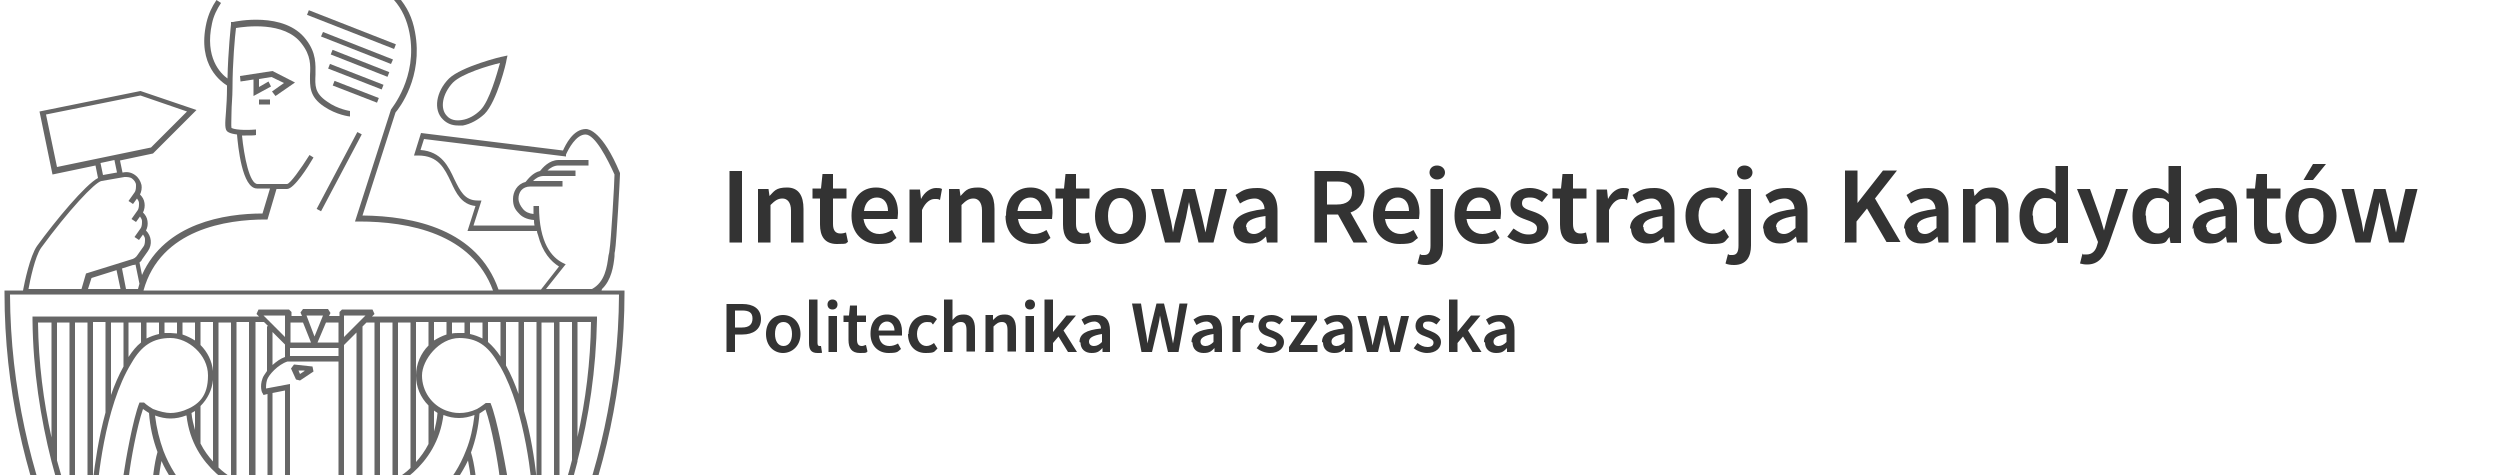 <?xml version="1.0" encoding="UTF-8"?>
<svg id="Warstwa_1" xmlns="http://www.w3.org/2000/svg" xmlns:xlink="http://www.w3.org/1999/xlink" version="1.1" viewBox="0 0 500 95">
  <!-- Generator: Adobe Illustrator 29.4.0, SVG Export Plug-In . SVG Version: 2.1.0 Build 152)  -->
  <defs>
    <style>
      .st0 {
        fill: none;
      }

      .st1 {
        clip-path: url(#clippath-1);
      }

      .st2 {
        clip-path: url(#clippath-3);
      }

      .st3 {
        clip-path: url(#clippath-4);
      }

      .st4 {
        clip-path: url(#clippath-2);
      }

      .st5 {
        clip-path: url(#clippath-6);
      }

      .st6 {
        clip-path: url(#clippath-5);
      }

      .st7 {
        opacity: .8;
      }

      .st8 {
        opacity: .6;
      }

      .st9 {
        clip-path: url(#clippath);
      }
    </style>
    <clipPath id="clippath">
      <rect class="st0" width="500" height="95"/>
    </clipPath>
    <clipPath id="clippath-1">
      <rect class="st0" width="500" height="95"/>
    </clipPath>
    <clipPath id="clippath-2">
      <rect class="st0" x="-8.7" y="-1.2" width="142.8" height="97.2"/>
    </clipPath>
    <clipPath id="clippath-3">
      <rect class="st0" x="-7.7" y="-.2" width="140.8" height="95.2"/>
    </clipPath>
    <clipPath id="clippath-4">
      <rect class="st0" x="-7.7" y="-.2" width="140.8" height="95.2"/>
    </clipPath>
    <clipPath id="clippath-5">
      <rect class="st0" x="144.3" y="59" width="159.7" height="12.6"/>
    </clipPath>
    <clipPath id="clippath-6">
      <rect class="st0" x="144.9" y="31.8" width="339.7" height="22.2"/>
    </clipPath>
  </defs>
  <g class="st9">
    <g class="st1">
      <g class="st8">
        <g class="st4">
          <polygon points="50.7 15.9 48.1 16.3 48 15.2 54.5 14.2 59 16.5 55.1 19.2 54.4 18.3 56.8 16.6 54.3 15.4 51.8 15.8 51.8 17.4 53.7 16.3 54.2 17.3 50.7 19.2 50.7 15.9"/>
          <rect x="51.8" y="19.9" width="2.2" height="1"/>
          <rect x="59.1" y="33.8" width="17.4" height="1" transform="translate(5.8 78.2) rotate(-62.1)"/>
          <rect x="70.7" y="13.6" width="1" height="9.5" transform="translate(28.3 78.1) rotate(-68.8)"/>
          <rect x="70.7" y="9.6" width="1" height="11.5" transform="translate(31 76.1) rotate(-68.7)"/>
          <rect x="71.5" y="6.6" width="1" height="12.2" transform="translate(33.8 75) rotate(-68.5)"/>
          <polygon points="64.2 7.3 64.6 6.4 78.6 11.9 78.2 12.8 64.2 7.3"/>
          <rect x="69.8" y="-3.4" width="1" height="18.7" transform="translate(39.1 69.2) rotate(-68.6)"/>
          <g class="st2">
            <path d="M8.2,49.6c5.4-7.4,10.8-13.2,12.1-13.4l4.6-.8c.5,0,1.1,0,1.5.3.4.3.8.8.8,1.3,0,.5,0,1.1-.3,1.5l-1.2,1.7.9.6.8-1.1c.2.3.4.6.4.9,0,.5,0,1.1-.3,1.5l-1.2,1.7.9.6.8-1.1c.2.3.4.6.4.9,0,.5,0,1.1-.3,1.5l-1.2,1.7.9.6.8-1.1c.2.3.4.6.4.9,0,.5,0,1.1-.3,1.5l-1.2,1.7c-.3.5-.8.8-1.3.9l-9,2.8-.9,3.1H5.7c.3-1.7,1.3-6.5,2.5-8.2M22.9,32.1l.5,2.4-2.8.5-.5-2.4,2.8-.6ZM9.2,22.9l18.9-3.8,9.3,3.2-7.2,7.2-18.8,3.9-2.2-10.5ZM27.9,56.7c-.1.4-.2.7-.3,1.1h-2.4l-.8-4.1,2.2-.7c.2,0,.3,0,.5-.1l.8,3.9ZM113.2,52.9l-.6-.3c-2.2-1.1-4.8-3.9-4.8-11.4h-1.1c0,.6,0,1.1,0,1.6-.9-.1-1.6-.4-2.1-1-.5-.6-.9-1.3-.9-2.1,0-1.2.7-2.4,2.4-2.4h6.4v-1.1h-5.9c.5-.5,1.2-1,2.1-1h6.4v-1.1h-5.6c.5-.5,1.3-1,2.2-1h6v-1.1h-6c-1.9,0-3.2,1.6-3.7,2.2-1.4.3-2.4,1.6-2.9,2.2-1.7.4-2.5,2-2.5,3.4s.4,2.1,1.2,2.9c.5.6,1.5,1.2,3,1.3,0,.4,0,.7.1,1.1h-12.2l1.6-5h-.8c-2.6,0-3.5-2-4.6-4.2-1.2-2.6-2.6-5.6-6.8-5.9l.7-2.2,28.4,3.5v-.4c.5-1.1,2-4,3.9-4s4.4,4.9,5.8,8c0,1.4-.7,13.5-1,15.1,0,.3-.1.7-.2,1.1-.3,2.3-.7,5.3-3.3,6.7h-9.2l3.9-4.9ZM23.3,54l.8,3.8h-6.5l.7-2.2,5.1-1.6ZM93.2,144.1c-14,18.1-28.1,28.8-30.4,30.5-2.3-1.7-16.3-12.3-30.2-30.4C18.7,126,2.2,96.6,2,58.9h121.8c-.2,37.7-16.7,67.1-30.7,85.2M120.4,57.8c1.9-1.8,2.3-4.6,2.5-6.5,0-.4,0-.8.1-1.1.3-1.7,1-14.8,1-15.4h0c0-.1,0-.2,0-.2-3.5-8.4-6.3-8.8-6.8-8.8-2.6,0-4.1,3.2-4.6,4.3l-28.4-3.5-1.4,4.5h.8c4.1,0,5.3,2.6,6.6,5.3,1,2.2,2.1,4.5,4.9,4.8l-1.6,5h13.9c0,.3.1.5.2.8.9,3.5,2.6,5.3,4.2,6.3l-3.6,4.6h-8.5c-4.2-12-16.9-14.7-27.2-14.8l6.6-20.6c.7-.8,5.6-7.1,3.9-16.1-.5-2.8-1.6-5.1-3.4-7.1l-.8.7c1.6,1.8,2.6,4,3.1,6.6,1.7,8.9-3.7,15.2-3.7,15.3h0c0,0-7.2,22.4-7.2,22.4h.8c10,0,22.6,2.4,26.8,13.8H28.7c3.4-12.3,16.7-14.2,24.4-14.2h.4l1.8-6.1h2.1c1.4,0,4.2-4.4,5.3-6.3l-.8-.5c-1.7,2.7-3.9,5.8-4.5,5.8h-5.9c-1.6,0-2.7-5.6-3.1-9.7.2,0,.4,0,.7,0,1,0,1.9,0,2.1-.1v-1.1c-1.1.1-3.8.2-4.9-.3-.1-.4,0-1.8,0-3.1,0-1.4.2-3.1.2-4.9,0-5,.5-10.5.7-12,1.8-.3,9.7-1.4,13.1,3.1,1.9,2.4,1.8,4.4,1.7,6.3,0,2.2-.2,4.3,2.8,6.3,2.5,1.7,5.1,2,5.2,2v-1.1c.1,0-2.4-.3-4.6-1.9-2.5-1.7-2.4-3.2-2.3-5.4,0-2,.2-4.3-1.9-7-4.3-5.7-14.2-3.6-14.6-3.5h-.4c0,0,0,.5,0,.5,0,0-.6,5.4-.7,10.8-1.4-1-4.6-4.2-3.1-11,.3-1.5,1-2.9,1.8-4.1l-.9-.6c-.9,1.3-1.6,2.8-2,4.5-2,8.7,3.2,12,4.1,12.6v.4c0,1.8-.1,3.5-.2,4.8-.2,2.5-.3,3.7.4,4.1.5.3,1.1.4,1.8.5.2,2.3,1,10.8,4,10.8h2.6l-1.5,5c-7.5,0-19.5,1.9-24.1,12.3l-.5-2.5c.2-.2.4-.3.5-.6l1.2-1.7c.9-1.3.7-3-.4-4.1.3-.6.4-1.2.3-1.9-.1-.7-.4-1.2-.9-1.7.3-.6.4-1.3.3-1.9-.1-.7-.4-1.2-.9-1.7.3-.6.4-1.3.3-1.9-.2-.8-.6-1.5-1.3-2-.7-.5-1.5-.7-2.4-.5v.5c0,0,0-.5,0-.5h-.1s-.5-2.4-.5-2.4l6.6-1.4,8.7-8.7-11.2-3.8-20.2,4.1,2.6,12.6,8.6-1.8.5,2.5c-2.5,1.3-8.5,8.5-12.2,13.6-1.4,2-2.5,7.3-2.8,8.9H.9v.5c0,38.2,16.7,68.1,30.8,86.4,15.2,19.8,30.6,30.8,30.8,30.9l.3.2.3-.2c.2-.1,15.6-11.1,30.9-30.9,14.1-18.3,30.9-48.2,30.9-86.4v-.5h-4.6Z"/>
            <path d="M53.4,65.3v8.9c-.4.6-.8,1.1-.9,1.5-.6,1.6-.1,2.9,0,2.9l.2.4.8-.2v17.2c-.9.4-1.7,1.1-2.4,1.9,0,0,0,0,0,0v-33.5h1.7l.8.8ZM57,63.1v4.3l-4.3-4.3h4.3ZM60.6,64.5l1.6,4h-4.1v-4h2.5ZM64.6,63.1l-1.7,4.2-1.6-4.2h3.4ZM67.7,64.5v4h-4.2l1.7-4h2.6ZM68.8,63.1h4.3l-4.3,4.3v-4.3ZM74.9,64.5v33.6s0,0,0,0c-.7-.8-1.6-1.4-2.4-1.9v-30.9l.8-.8h1.7ZM78.5,96.3c-1,.6-1.8,1-2.5,1.3v-33.1h2.5v31.8ZM82.1,93.6c-.8.8-1.7,1.4-2.5,2v-31.1h2.5v29.1ZM85.7,69.1c-1.5,1.5-2.5,3.7-2.5,6s.9,4.4,2.5,6v7.7c-.7,1.4-1.6,2.6-2.5,3.6v-28h2.5v4.6ZM89.3,66.9c-.9.3-1.7.7-2.5,1.2v-3.7h2.5v2.5ZM92.9,66.6c-.4,0-.7,0-1.1,0s-1,0-1.4.1v-2.2h2.5v2.1ZM96.5,67.7c-.8-.4-1.6-.7-2.5-.9v-2.3h2.5v3.2ZM100.1,71.3c-.8-1.2-1.6-2.1-2.5-2.9v-4h2.5v6.8ZM103.7,78.8c-.7-2-1.5-3.9-2.5-5.7v-8.7h2.5v14.3ZM107.3,95.4c-.4-3.5-1.1-8.3-2.5-13.2v-17.8h2.5v31ZM110.8,103.5c-.8,2.1-1.6,4.2-2.5,6.3v-45.3h2.5v39ZM114.4,92c-.7,2.9-1.6,5.6-2.5,8.3v-35.9h2.5v27.5ZM115.5,87.4v-23h2.7c-.1,8.1-1.1,15.8-2.7,23M104.8,100.9c.3,0,.6,0,.9,0,.5,0,1,0,1.5-.1h0s0,11.4,0,11.4c-.8,1.8-1.6,3.5-2.5,5.2v-16.5ZM101.2,112.6c.1,0,.2,0,.3,0l.5-.5c0,0,0-6.1-.5-12.8.2.2.4.5.7.6.4.3.9.6,1.4.8v18.9c-.8,1.5-1.6,3.1-2.5,4.5v-11.5ZM97.6,111.8c.7.4,1.5.6,2.5.7v13.4c-.8,1.4-1.7,2.7-2.5,4v-18.2ZM94,122.7c.2,0,.3,0,.5,0l.6-.5c0,0,.6-5.7.8-12,.2.2.4.5.6.7v20.7c-.8,1.3-1.7,2.5-2.5,3.6v-12.6ZM90.4,140.2v-18.7c.6.5,1.4.9,2.5,1.1v14.3c-.8,1.2-1.7,2.3-2.5,3.3M86.8,142.1c.8-.5,1.6-1.2,2.5-2v1.5c-.8,1.1-1.7,2.1-2.5,3.1v-2.6ZM83.2,144.1c.8-.4,1.6-.8,2.5-1.3v3.2c-.8,1-1.7,1.9-2.5,2.9v-4.7ZM79.6,145.8c.7-.4,1.5-.7,2.2-1,0,0,.2,0,.3-.1v5.5c-.8.9-1.7,1.8-2.5,2.7v-7ZM76,156.4v-8.3c.8-.7,1.7-1.3,2.5-1.7v7.5c-.8.9-1.7,1.7-2.5,2.5M72.4,156.7c.8-.9,1.4-2.3,1.4-4.5l-.9-.4c-.1.1-.3.2-.5.4v-2.6c.1.5.3.8.3.8h.9c.4-.4.9-.8,1.3-1.2v8.4c-.9.8-1.7,1.6-2.5,2.3v-3.2ZM68.8,158.3c.8,0,1.7-.3,2.4-.7,0,0,0,0,0,0v3.3c-.9.8-1.7,1.5-2.5,2.2v-4.7ZM62.8,167.9c-.2-.2-.6-.5-1.1-.8v-3.6c.5.7.8,1,.9,1.1h.8s.4-.4.9-1.1v3.4c-.6.5-1.1.8-1.4,1M58.1,164.1v-5.9c.6,0,1.2-.2,1.7-.4.1,1.4.4,2.6.9,3.6h0v4.7c-.7-.6-1.5-1.2-2.5-2M54.5,157.6s0,0,0,0c.8.4,1.6.6,2.4.7v4.9c-.8-.7-1.6-1.4-2.5-2.2v-3.4ZM50.9,149.1c.4.4.8.9,1.3,1.4h.9c0-.2.2-.5.3-.9v2.6c-.2-.1-.3-.2-.5-.4l-.9.4c0,2.2.6,3.6,1.4,4.5v3.3c-.8-.7-1.6-1.5-2.5-2.4v-8.5ZM47.3,154.1v-7.7c.8.5,1.6,1,2.5,1.7v8.5c-.8-.8-1.6-1.6-2.5-2.5M43.7,144.6c0,0,.2,0,.3.1.7.3,1.5.7,2.2,1v7.2c-.8-.9-1.6-1.7-2.5-2.7v-5.6ZM40.1,142.8c.9.5,1.7.9,2.5,1.3v4.9c-.8-.9-1.7-1.9-2.5-2.9v-3.3ZM36.5,141.7v-1.6c.9.8,1.7,1.4,2.5,2v2.7c-.8-1-1.7-2.1-2.5-3.1h0ZM32.9,137v-14.4c1.1-.2,1.9-.6,2.5-1.1v18.9c-.8-1.1-1.7-2.2-2.5-3.3M29.3,111.1c.3-.2.5-.5.7-.8.2,6.3.8,11.9.8,12l.6.5c.2,0,.3,0,.5,0v12.7c-.8-1.2-1.7-2.4-2.5-3.7v-20.8ZM25.7,126.1v-13.5c1,0,1.8-.4,2.5-.7v18.3c-.8-1.3-1.7-2.7-2.5-4.1h0ZM22.2,100.7c.6-.2,1.1-.4,1.5-.8.3-.2.5-.4.7-.6-.5,6.7-.5,12.7-.5,12.8l.5.5c0,0,.2,0,.3,0v11.7c-.8-1.5-1.7-3-2.5-4.5v-19ZM18.6,100.7h.1c.5.2,1,.3,1.5.3s.6,0,.9,0v16.6c-.9-1.7-1.7-3.4-2.5-5.2v-11.6ZM15,103.6v-39.1h2.5v45.4c-.9-2-1.7-4.1-2.5-6.3M11.4,64.5h2.5v36c-.9-2.7-1.7-5.5-2.5-8.4v-27.6ZM7.6,64.5h2.7v23c-1.6-7.2-2.6-14.9-2.7-23M21.1,82.5c-1.4,5.1-2.1,10.1-2.5,13.5v-31.6h2.5v18.1ZM24.7,73.3c-1,1.8-1.8,3.7-2.5,5.7v-14.5h2.5v8.8ZM28.2,68.5c-.9.7-1.7,1.7-2.5,2.9v-6.9h2.5v4ZM31.8,66.8c-.9.2-1.7.5-2.5.9v-3.2h2.5v2.3ZM35.4,66.7c-.4,0-.9-.1-1.3-.1s-.8,0-1.2,0v-2.1h2.5v2.2ZM39,68.1c-.8-.5-1.6-.9-2.5-1.2v-2.4h2.5v3.7ZM42.6,74.2c-.2-2-1.1-3.8-2.5-5.2v-4.6h2.5v9.8ZM46.2,95.5c-.8-.6-1.7-1.2-2.5-2v-29h2.5v31.1ZM49.8,97.5c-.7-.3-1.5-.7-2.5-1.3v-31.8h2.5v33.1ZM49.3,105.4c-1-.3-3.2-1-5.7-2.5-2.2-1.3-4.2-2.8-5.8-4.6-2.2-2.3-3.9-5-5.1-8.1-.8-2.2-1.4-4.6-1.7-7.1,1.1.4,2.1.6,3.1.6s2.1-.2,3.1-.6c0,0,0,0,.1,0,1.2,10.7,10.4,14.9,13,15.9-1,1.7-1.3,3.9-1,6.5M54.5,143l2.5.9v8.8c-.4,0-.7.1-1.1.1s-.9,0-1.4-.2v-9.6ZM52.4,145.1c0-.5.3-1.4,1-2.4v3.6c-.2-.3-.4-.6-.8-.8-.2-.1-.2-.2-.3-.4M36.5,120.4c0,0,.1-.1.1-.2.5,5.3,1.3,9.5,1.3,9.6l.6.5c.2,0,.3,0,.5,0v6.7c-.3.1-.6.3-1,.5-.4,0-.9,0-1.5.2v-17.2h0ZM42.7,118.7h0c0,.6.1,1.1.2,1.6,0,0,0,0,0,0,.2,2,.4,3.3.4,3.3,0,0,.3,2-.9,3.5-.8,1-1.9,1.6-3.5,1.8-.2-1.5-1-6.3-1.4-11.6-.1-1.5-.2-2.8-.2-4h0c-.2-3.7-.5-10,.4-13.7,1.5,1.5,3.2,2.8,5,3.9-.9,3.9-.3,11.8,0,15.1M50.7,128.4s.3,1.2,0,2.5c-.5,1.6-1.8,2.7-3.9,3.1-.4-1.7-1.8-7.6-2.7-13.7h0c0-.6-.1-1.1-.2-1.7-.3-3.2-.9-10.6-.1-14.4,2.4,1.3,4.5,2,5.4,2.3-1.9,7,1.4,21.3,1.6,21.9M47.3,135c1.1-.3,1.9-.7,2.6-1.2l-1.9,6.9,1.2.4s0,0,0,0c-.9.6-1.5.3-1.8,0v-6.1ZM43.7,127.4c.1-.2.2-.4.3-.6.9,4.5,1.8,8,1.8,8l.4.3v4.8c-.4-.4-.7-.8-1-1.2-.8-1-1.4-1.7-1.4-1.7,0,0,0,0,0,0v-9.5ZM40.1,136.6v-6.6c1-.3,1.8-.7,2.5-1.2v7.5c-.2,0-.5-.1-.7-.2-.6,0-1.2.1-1.8.5M56.9,142.7l-7.6-2.7,2.4-8.8h0s0,0,0,0c.4-1.5.1-2.9.1-3,0-.1-3.1-13.1-1.9-20.2,3.1,10.8,8.9,21.5,9.8,23.1l-2.8,11.7ZM59.8,135.1c.1,3.6.3,9.1.3,13.8s-.8,2.7-2.1,3.4v-9.7l1.8-7.5ZM39,86c-.3-1.1-.6-2.2-.7-3.4.2-.1.5-.3.7-.4v3.9ZM42.6,92.3c-.9-1-1.8-2.2-2.5-3.6v-7.5c1.4-1.4,2.3-3.2,2.5-5.2v16.4ZM24.6,96s-.2,1.9-1.6,3c-.9.7-2.1,1-3.7.8.2-3,1.5-18.3,7-27.2,2-3.5,4.3-5,7.8-5s7.5,3.3,7.5,7.5-1.9,5.9-4.8,7c-.9.3-1.8.5-2.7.5s-2.2-.3-3.5-.8c-1.2-.7-1.8-1.3-1.8-1.3h-.9c-1.3,3.2-2.8,11.7-3.2,14.5v1.1c-.1,0-.1,0-.1,0M24.9,111.5c0-1.9.1-8.7.8-15.3h0s.1-1.1.1-1.1c.3-2.7,1.6-9.9,2.8-13.3.3.2.7.5,1.2.8.2,2.8.8,5.4,1.7,7.8-1.3,4.3-1.6,14.8-1.7,15.3,0,.6,0,1.2,0,1.8-.2,1.5-1.2,3.9-5,4M31.8,121.7c-.2-1.8-.7-8-.8-14.1,0-.6,0-1.2,0-1.8,0,0,.3-8.9,1.3-13.6,1.1,2.5,2.6,4.7,4.5,6.7-1,3.7-.8,10.7-.6,14.7h0c0,1.2.1,2.6.2,4-.2,1.7-1.1,3.8-4.6,4.1M44.4,143.8c-2.4-1.1-4.9-2.2-7.8-5,.4-.3.9-.4,1.3-.3.4.1.8.4.9.5l2.3,2.5.8-.7-2.2-2.4h0c0,0-.1,0-.1,0h0s.1-.1.1-.1c0,0-.2-.2-.4-.3.3-.1.5-.2.8-.1.5,0,.9.4,1,.5l1.8,2.3.9-.7-1.8-2.2h-.1c0-.2-.3-.3-.5-.5.8-.2,1.4.4,1.6.5,0,0,.6.8,1.4,1.7.5.6,1.3,1.5,2,2.3,0,0,.1.1.2.2.5.5,1.1.7,1.7.7s1-.2,1.5-.5c.3-.2.5-.3.6-.5l2,.7c-.6.8-1.2,2-1.1,3,0,.5.3.9.8,1.2.8.5.6,1.8.3,2.7-2.9-3.1-5.4-4.2-7.9-5.3M65.2,161.4c.4-1,.7-2.2.8-3.5.5.2,1.1.3,1.7.4v5.7c-.9.8-1.8,1.5-2.5,2v-4.6ZM74.7,98.7h0,0ZM86.8,82.1c.2.2.5.3.7.5-.1,1.3-.4,2.6-.7,3.7v-4.2ZM72.4,142.7c.7,1,1.1,1.9,1,2.4,0,.2-.1.3-.3.4-.3.2-.6.5-.8.8v-3.6ZM76,107.8c1.3,7-1.8,20.2-1.8,20.3,0,0-.3,1.4,0,3,0,0,0,0,0,0h0s0,0,0,0l2.3,8.8-7.6,2.7-2.8-11.7c.9-1.6,6.8-12.4,9.8-23.2M82.2,104.2c.7,3.8.2,11.2-.1,14.4,0,.5-.1,1.1-.2,1.6h0s0,0,0,0c-.8,6.1-2.2,12-2.7,13.7-2.1-.5-3.4-1.5-3.9-3.1-.4-1.3,0-2.5,0-2.5.1-.6,3.5-14.9,1.6-21.9.9-.3,3-.9,5.4-2.3M79.6,135.1l.5-.3s.9-3.5,1.8-8c0,.2.2.4.3.5h0v9.6s0,0,0,0c0,0-.6.8-1.4,1.7-.3.3-.6.7-1,1.2v-4.8ZM74.2,131.2h0s0,0,0,0h0ZM75.2,130.9h0s0,0,0,0h0ZM76,133.8c.6.5,1.4.9,2.5,1.2v6.1c-.3.3-.9.7-1.8,0,0,0,0,0,0,0l1.2-.4-1.8-6.9ZM85.7,136.6c-.6-.4-1.2-.6-1.8-.5-.3,0-.5,0-.7.2v-7.6c.7.6,1.5,1,2.5,1.3v6.7ZM88.2,99.7c.8,3.7.6,10.1.4,13.7,0,0-.1,2.6-.2,4.1-.4,5.3-1.1,10-1.4,11.6-1.6-.2-2.8-.8-3.5-1.8-1.2-1.5-.9-3.5-.9-3.5,0,0,.2-1.3.4-3.3h0,0c0-.6.1-1.1.2-1.7h0c.3-3.3.9-11.2,0-15.1,1.9-1.1,3.5-2.4,5.1-3.9M66,135l1.8,7.6v9.7c-1.2-.7-2.1-1.9-2.1-3.4,0-4.8.2-10.2.3-13.9M70,152.8c-.4,0-.8,0-1.1-.1v-8.8l2.5-.9v9.6c-.4.1-.9.2-1.4.2M81.4,143.8c-2.5,1.1-5.1,2.2-7.9,5.3-.3-.9-.4-2.2.3-2.7.4-.3.7-.7.8-1.2.2-1-.5-2.1-1.1-3l2-.7c.2.1.4.3.6.5.5.3,1,.5,1.5.5s1.2-.2,1.7-.7c0,0,.1,0,.1-.1.8-.8,1.5-1.7,2-2.3.8-1,1.4-1.7,1.4-1.7.1-.2.7-.7,1.6-.5-.2.2-.4.3-.5.4l-1.9,2.4.9.7,1.8-2.2h0c.1-.2.5-.5,1-.6.3,0,.5,0,.8.1-.2.1-.3.2-.4.3h.1c0,.1,0,.1,0,.1h-.1c0-.1-2.3,2.4-2.3,2.4l.8.7,2.2-2.4h0c0,0,0,0,0,0,0,0,.4-.4.9-.5.4-.1.9,0,1.3.3-2.9,2.8-5.4,3.9-7.8,5M89.3,120.4v17.2c-.6-.3-1.1-.3-1.5-.2-.3-.3-.7-.4-1-.5v-6.7c.2,0,.4,0,.6,0l.6-.5s.7-4.3,1.3-9.6c0,0,0,.2,0,.2M89.5,117.5c.1-1.5.2-2.8.2-4h0c.2-3.9.5-10.9-.6-14.7,1.8-2,3.3-4.2,4.5-6.7,1,4.8,1.3,13.5,1.3,13.6,0,.6,0,1.2,0,1.8,0,6.1-.6,12.3-.8,14.1-3.5-.3-4.4-2.4-4.6-4.1M100.9,111.5c-3.8,0-4.8-2.4-5-3.9,0-.6,0-1.2,0-1.8,0-.5-.3-11-1.7-15.3.9-2.4,1.5-5.1,1.7-7.8.5-.3.9-.6,1.2-.8,1.2,3.3,2.5,10.6,2.8,13.3v1.1c.1,0,.1,0,.1,0,.6,6.6.8,13.4.8,15.3M91.8,67.6c3.5,0,5.7,1.4,7.8,5,.2.3.3.5.5.8h0s0,0,0,0c5.1,9,6.3,23.5,6.5,26.4-1.5.2-2.7,0-3.6-.8-1.4-1.1-1.6-2.9-1.6-3h0s0,0,0,0v-1.1c-.5-2.8-2-11.2-3.3-14.3h-.9c0-.1-.6.5-1.8,1.2-1.3.6-2.4.8-3.5.8s-1.8-.2-2.7-.5c-2.9-1.1-4.8-3.9-4.8-7s3.4-7.5,7.5-7.5M88.6,83s0,0,.1,0c1,.4,2,.6,3.1.6s2-.2,3.1-.6c-.3,2.5-.8,4.9-1.7,7.1-1.2,3.1-2.9,5.8-5.1,8.1-1.7,1.8-3.6,3.3-5.8,4.6-2.6,1.5-4.8,2.3-5.8,2.5.4-2.6,0-4.8-.9-6.5,2.6-1,11.8-5.2,13.1-15.9M71.3,77.6v18.1c-1-.4-1.9-.5-2.5-.5v-23.4h0v-2.8l2.5-2.5v11.2ZM67.7,71.2h-9.7v-1.6h9.7v1.6ZM57,69v2.4c-.9.3-1.7.9-2.5,1.6v-6.6l2.5,2.5ZM57.5,96.1h.5v-19.3l-4.8.9c0-.4,0-1,.2-1.7.3-1,2.2-3.1,4.1-3.7h10.2v23.9h.5s3.9,0,5.9,2.8h0c1.3,1.7,1.6,4,1,7,0,.5-.2,1-.4,1.6-3.2,11.5-9.7,23.1-9.8,23.2v.2c-.1,0,0,.1,0,.1,0,.7-.4,10.2-.4,17.9s2.4,5,5.4,5,1.9-.2,2.7-.7c-.1,1.2-.6,2.2-1.3,2.9h0c-.2.2-.4.4-.6.5-1.5.9-3.7.6-4.9,0l-.8.5c0,1.7-.4,3-.9,4.1h0c-.4,1-.9,1.7-1.2,2.1-.7-.9-2.1-3.1-2.1-6.3l-.8-.5c-1.2.7-3.3,1-4.9,0-1.1-.6-1.8-1.8-2-3.4.8.4,1.7.7,2.7.7,3,0,5.4-2.3,5.4-5,0-7.6-.4-17-.4-17.9h0c0-.1-.1-.3-.1-.3,0-.1-6.6-11.6-9.8-23.2-.2-.5-.3-1.1-.4-1.6-.6-2.9-.2-5.3,1.1-7,2-2.8,5.9-2.9,5.9-2.9M54.5,78.6l2.5-.5v16.9c-.6,0-1.5.2-2.5.6v-17ZM6.5,63.4v.6c.1,10.1,1.6,19.6,3.8,28.3h0c0,0,0,0,0,0,1.9,7.3,4.4,14,7.2,20.3h0s0,0,0,0c5.2,11.6,11.5,21.3,17.3,28.8,13.7,17.8,27.5,27.6,27.7,27.7l.3.2.3-.2c.1,0,14-9.9,27.8-27.7,1-1.3,2.1-2.7,3.1-4.1h0c4.9-6.8,10-15,14.3-24.5h.1v-.2c1.2-2.7,2.4-5.6,3.5-8.6v-.3c1.4-3.6,2.6-7.4,3.6-11.4v-.2c2.3-8.7,3.7-18.1,3.9-28.2v-.6s-45,0-45,0l.5-.5-.4-.9h-6.1l-.5.5v.8h-2.1l.3-.6-.5-.8h-5l-.5.7.3.7h-2.1v-.8l-.5-.5h-6.1l-.4.9.5.5H6.5Z"/>
          </g>
          <path d="M60.9,74.2l-.9.6-.3-.7h1.2ZM60,76.1l2.7-1.8-.2-1-3.7-.4-.6.8,1,2.2.8.2Z"/>
          <g class="st3">
            <path d="M90.6,16.5c1.8-1.8,7.2-3.4,9.4-3.9-.6,2.1-2.1,7.6-3.9,9.4-1.1,1.1-2.4,1.8-3.7,2-1.2.2-2.3,0-3-.8-1.5-1.5-.9-4.5,1.2-6.7M91.6,25.1c.3,0,.6,0,1,0,1.5-.3,3-1.1,4.3-2.3,2.5-2.5,4.4-10.4,4.4-10.8l.2-.9-.9.2c-.3,0-8.3,2-10.8,4.4-2.6,2.6-3.2,6.3-1.2,8.2.8.8,1.8,1.2,3,1.2"/>
          </g>
        </g>
      </g>
      <g class="st7">
        <g class="st6">
          <path d="M298.7,68.3c0-.7.7-1.2,2.6-1.5v1.6c-.5.5-1,.8-1.6.8s-1-.3-1-.9M297,68.5c0,1.3.9,2.1,2.2,2.1s1.6-.4,2.2-1h0v.8h1.5v-4.3c0-2-.9-3.1-2.7-3.1s-2.2.4-3,.9l.6,1.1c.6-.4,1.3-.7,2-.7s1.3.6,1.3,1.4c-3,.3-4.3,1.1-4.3,2.7M289.8,70.4h1.7v-1.8l1.1-1.3,1.9,3.1h1.8l-2.7-4.3,2.5-3h-1.9l-2.7,3.3h0v-6.5h-1.7v10.4ZM282.7,69.6c.7.6,1.8,1,2.7,1,1.8,0,2.8-1,2.8-2.2s-1.1-1.8-2.1-2.2c-.8-.3-1.5-.5-1.5-1.1s.3-.8,1.1-.8,1.1.3,1.6.6l.8-1c-.6-.5-1.4-.9-2.4-.9-1.6,0-2.6.9-2.6,2.2s1.1,1.8,2,2.1c.8.3,1.6.6,1.6,1.2s-.4.9-1.2.9-1.4-.3-2-.8l-.8,1.1ZM273.7,70.4h1.9l.8-3.4c.2-.7.3-1.4.4-2.1h0c.2.8.3,1.4.4,2.1l.8,3.4h2l1.8-7.2h-1.6l-.9,3.8c-.1.7-.3,1.4-.4,2.1h0c-.2-.7-.3-1.4-.5-2.1l-1-3.8h-1.5l-.9,3.8c-.2.7-.3,1.4-.5,2.1h0c-.1-.7-.2-1.4-.4-2.1l-.9-3.8h-1.7l1.9,7.2ZM266.3,68.3c0-.7.6-1.2,2.6-1.5v1.6c-.5.5-1,.8-1.6.8s-1-.3-1-.9M264.6,68.5c0,1.3.9,2.1,2.2,2.1s1.6-.4,2.2-1h0v.8h1.5v-4.3c0-2-.9-3.1-2.7-3.1s-2.2.4-3,.9l.6,1.1c.6-.4,1.3-.7,2-.7s1.3.6,1.3,1.4c-3,.3-4.3,1.1-4.3,2.7M257.8,70.4h5.7v-1.4h-3.5l3.4-5v-.9h-5.2v1.3h3l-3.4,5v.9ZM251.3,69.6c.7.6,1.8,1,2.7,1,1.8,0,2.8-1,2.8-2.2s-1.1-1.8-2.1-2.2c-.8-.3-1.5-.5-1.5-1.1s.3-.8,1.1-.8,1.1.3,1.6.6l.8-1c-.6-.5-1.4-.9-2.4-.9-1.6,0-2.6.9-2.6,2.2s1.1,1.8,2,2.1c.8.3,1.6.6,1.6,1.2s-.4.9-1.2.9-1.4-.3-2-.8l-.8,1.1ZM246.4,70.4h1.7v-4.4c.4-1.1,1.1-1.5,1.7-1.5s.5,0,.8.1l.3-1.5c-.2-.1-.5-.1-.8-.1-.8,0-1.5.5-2.1,1.5h0v-1.3h-1.5v7.2ZM240.1,68.3c0-.7.7-1.2,2.6-1.5v1.6c-.5.5-1,.8-1.6.8s-1-.3-1-.9M238.5,68.5c0,1.3.9,2.1,2.2,2.1s1.6-.4,2.2-1h0v.8h1.5v-4.3c0-2-.9-3.1-2.7-3.1s-2.2.4-3,.9l.6,1.1c.6-.4,1.3-.7,2-.7s1.3.6,1.3,1.4c-3,.3-4.3,1.1-4.3,2.7M228.3,70.4h2.1l1.2-5.1c.2-.8.3-1.5.4-2.2h0c.1.7.3,1.5.4,2.2l1.2,5.1h2.1l1.8-9.7h-1.6l-.8,4.9c-.1,1-.3,2.1-.5,3.1h0c-.2-1-.4-2.1-.6-3.1l-1.2-4.9h-1.5l-1.2,4.9c-.2,1-.4,2.1-.6,3.1h0c-.1-1-.3-2.1-.5-3.1l-.8-4.9h-1.8l1.9,9.7ZM217.8,68.3c0-.7.7-1.2,2.6-1.5v1.6c-.5.5-1,.8-1.6.8s-1-.3-1-.9M216.1,68.5c0,1.3.9,2.1,2.2,2.1s1.6-.4,2.2-1h0v.8h1.5v-4.3c0-2-.9-3.1-2.7-3.1s-2.2.4-3,.9l.6,1.1c.6-.4,1.3-.7,2-.7s1.3.6,1.3,1.4c-3,.3-4.3,1.1-4.3,2.7M208.9,70.4h1.7v-1.8l1.1-1.3,1.9,3.1h1.8l-2.7-4.3,2.5-3h-1.9l-2.7,3.3h0v-6.5h-1.7v10.4ZM205.1,70.4h1.7v-7.2h-1.7v7.2ZM206,61.9c.6,0,1-.4,1-1s-.4-1-1-1-1,.4-1,1,.4,1,1,1M197,70.4h1.7v-5.1c.6-.6,1-.9,1.7-.9s1.1.4,1.1,1.6v4.3h1.7v-4.5c0-1.8-.7-2.9-2.2-2.9s-1.7.5-2.4,1.1h0v-1h-1.5v7.2ZM188.8,70.4h1.7v-5.1c.6-.6,1-.9,1.7-.9s1.1.4,1.1,1.6v4.3h1.7v-4.5c0-1.8-.7-2.9-2.2-2.9s-1.7.5-2.3,1.1v-1.4c0,0,0-2.7,0-2.7h-1.7v10.4ZM181.6,66.8c0,2.4,1.5,3.8,3.5,3.8s1.7-.3,2.4-.9l-.7-1.1c-.4.3-.9.6-1.5.6-1.1,0-1.9-1-1.9-2.4s.8-2.4,2-2.4.8.2,1.2.5l.8-1.1c-.5-.5-1.2-.8-2.1-.8-1.9,0-3.6,1.4-3.6,3.8M175.7,66.1c.1-1.2.9-1.8,1.7-1.8s1.5.7,1.5,1.8h-3.2ZM174.1,66.8c0,2.4,1.6,3.8,3.6,3.8s1.8-.3,2.5-.8l-.6-1.1c-.5.3-1.1.5-1.7.5-1.2,0-2-.7-2.1-2.1h4.6c0-.2,0-.5,0-.8,0-2-1-3.4-3-3.4s-3.3,1.4-3.3,3.8M169.7,68c0,1.6.6,2.6,2.3,2.6s1.1-.1,1.5-.3l-.3-1.3c-.2,0-.5.2-.8.2-.7,0-1-.4-1-1.3v-3.5h1.8v-1.3h-1.8v-2h-1.4l-.2,2h-1.1v1.3h1v3.5ZM165.7,70.4h1.7v-7.2h-1.7v7.2ZM166.5,61.9c.6,0,1-.4,1-1s-.4-1-1-1-1,.4-1,1,.4,1,1,1M161.8,68.6c0,1.3.4,2,1.7,2s.7,0,.9-.1l-.2-1.3c-.1,0-.2,0-.3,0-.2,0-.4-.1-.4-.6v-8.7h-1.7v8.6ZM155,66.8c0-1.5.6-2.4,1.7-2.4s1.7,1,1.7,2.4-.6,2.4-1.7,2.4-1.7-1-1.7-2.4M153.2,66.8c0,2.4,1.6,3.8,3.4,3.8s3.5-1.4,3.5-3.8-1.6-3.8-3.5-3.8-3.4,1.4-3.4,3.8M147,65.5v-3.4h1.4c1.4,0,2.1.4,2.1,1.6s-.7,1.8-2.1,1.8h-1.4ZM145.3,70.4h1.7v-3.5h1.5c2.1,0,3.7-1,3.7-3.1s-1.6-3-3.7-3h-3.2v9.7Z"/>
        </g>
      </g>
      <g class="st7">
        <g class="st5">
          <path d="M471.2,48.5h2.9l1.2-5c.2-1,.4-2,.6-3.1h0c.2,1.1.4,2.1.7,3.1l1.2,5h3l2.7-10.7h-2.4l-1.3,5.6c-.2,1-.4,2-.6,3.1h0c-.2-1-.5-2.1-.7-3.1l-1.4-5.6h-2.3l-1.4,5.6c-.3,1-.5,2-.7,3.1h0c-.2-1-.3-2.1-.6-3.1l-1.3-5.6h-2.5l2.8,10.7ZM465.1,32.8h-2.5l-1.9,3.2h1.9l2.6-3.2ZM459.7,43.2c0-2.2.9-3.6,2.5-3.6s2.5,1.4,2.5,3.6-1,3.6-2.5,3.6-2.5-1.4-2.5-3.6M457.1,43.2c0,3.6,2.4,5.6,5.1,5.6s5.1-2.1,5.1-5.6-2.4-5.6-5.1-5.6-5.1,2.1-5.1,5.6M450.8,44.9c0,2.3.9,3.9,3.4,3.9s1.6-.2,2.2-.4l-.4-1.9c-.3.1-.7.2-1.1.2-1,0-1.5-.6-1.5-1.9v-5.1h2.7v-2h-2.7v-2.9h-2.1l-.3,2.9h-1.7v2h1.5v5.1ZM441.2,45.4c0-1.1,1-1.8,3.9-2.2v2.4c-.8.7-1.5,1.2-2.3,1.2s-1.5-.4-1.5-1.4M438.7,45.6c0,1.9,1.3,3.1,3.2,3.1s2.4-.6,3.3-1.4h0l.2,1.2h2v-6.3c0-3-1.3-4.6-4-4.6s-3.2.7-4.4,1.4l.9,1.7c.9-.6,1.9-1,3-1s1.9,1,1.9,2.1c-4.4.5-6.3,1.7-6.3,4M429.1,43.1c0-2.2,1.1-3.5,2.5-3.5s1.4.2,2.2.9v5c-.7.8-1.4,1.2-2.2,1.2-1.5,0-2.4-1.2-2.4-3.6M426.5,43.2c0,3.5,1.7,5.6,4.4,5.6s2.2-.6,3-1.4h0l.2,1.2h2.1v-15.4h-2.5v5.6c-.7-.7-1.5-1.2-2.7-1.2-2.3,0-4.5,2.1-4.5,5.6M416.5,50.7l-.5,2c.4.1.8.2,1.4.2,2.3,0,3.4-1.5,4.3-3.9l3.9-11.2h-2.4l-1.6,5.3c-.3,1-.5,2-.8,3h0c-.3-1-.6-2.1-.9-3l-1.9-5.3h-2.6l4.2,10.6-.2.7c-.3,1.1-1,1.8-2.1,1.8s-.6,0-.8-.2M406.5,43.1c0-2.2,1.1-3.5,2.5-3.5s1.4.2,2.2.9v5c-.7.8-1.4,1.2-2.2,1.2-1.5,0-2.4-1.2-2.4-3.6M403.9,43.2c0,3.5,1.7,5.6,4.4,5.6s2.2-.6,3-1.4h0l.2,1.2h2.1v-15.4h-2.5v5.6c-.7-.7-1.5-1.2-2.7-1.2-2.3,0-4.5,2.1-4.5,5.6M392.6,48.5h2.5v-7.5c.9-.9,1.5-1.3,2.4-1.3s1.7.7,1.7,2.4v6.4h2.5v-6.7c0-2.7-1-4.3-3.3-4.3s-2.6.8-3.5,1.7h0l-.2-1.4h-2.1v10.7ZM383.4,45.4c0-1.1,1-1.8,3.9-2.2v2.4c-.8.7-1.5,1.2-2.3,1.2s-1.5-.4-1.5-1.4M381,45.6c0,1.9,1.3,3.1,3.2,3.1s2.4-.6,3.3-1.4h0l.2,1.2h2v-6.3c0-3-1.3-4.6-4-4.6s-3.2.7-4.4,1.4l.9,1.7c.9-.6,1.9-1,3-1s1.9,1,1.9,2.1c-4.4.5-6.3,1.7-6.3,4M368.8,48.5h2.5v-4.2l2.1-2.6,3.9,6.7h2.8l-5.1-8.7,4.4-5.6h-2.8l-5.1,6.5h0v-6.5h-2.5v14.3ZM355.2,45.4c0-1.1,1-1.8,3.9-2.2v2.4c-.8.7-1.5,1.2-2.3,1.2s-1.5-.4-1.5-1.4M352.7,45.6c0,1.9,1.3,3.1,3.2,3.1s2.4-.6,3.3-1.4h0l.2,1.2h2.1v-6.3c0-3-1.3-4.6-4-4.6s-3.2.7-4.4,1.4l.9,1.7c.9-.6,1.9-1,3-1s1.9,1,1.9,2.1c-4.4.5-6.3,1.7-6.3,4M348.9,35.9c.9,0,1.6-.6,1.6-1.4s-.7-1.4-1.6-1.4-1.5.6-1.5,1.4.7,1.4,1.5,1.4M347.7,49.1c0,1.2-.3,1.9-1.2,1.9s-.6,0-.9-.2l-.5,1.9c.4.2,1,.3,1.7.3,2.5,0,3.4-1.7,3.4-3.9v-11.3h-2.5v11.3ZM337.1,43.2c0,3.6,2.2,5.6,5.2,5.6s2.5-.5,3.5-1.4l-1-1.6c-.6.5-1.3.9-2.2.9-1.7,0-2.9-1.4-2.9-3.6s1.2-3.6,2.9-3.6,1.2.3,1.8.8l1.2-1.6c-.7-.7-1.8-1.2-3.1-1.2-2.9,0-5.4,2.1-5.4,5.6M328.6,45.4c0-1.1,1-1.8,3.9-2.2v2.4c-.8.7-1.5,1.2-2.3,1.2s-1.5-.4-1.5-1.4M326.2,45.6c0,1.9,1.3,3.1,3.2,3.1s2.4-.6,3.3-1.4h0l.2,1.2h2v-6.3c0-3-1.3-4.6-4-4.6s-3.2.7-4.4,1.4l.9,1.7c.9-.6,1.9-1,3-1s1.9,1,1.9,2.1c-4.4.5-6.3,1.7-6.3,4M319.3,48.5h2.5v-6.5c.7-1.6,1.7-2.2,2.5-2.2s.7,0,1.1.2l.4-2.2c-.3-.2-.7-.2-1.2-.2-1.1,0-2.3.8-3,2.2h0l-.2-1.9h-2.1v10.7ZM312,44.9c0,2.3.9,3.9,3.4,3.9s1.6-.2,2.2-.4l-.4-1.9c-.3.1-.7.2-1.1.2-1,0-1.5-.6-1.5-1.9v-5.1h2.7v-2h-2.7v-2.9h-2.1l-.3,2.9h-1.7v2h1.5v5.1ZM301.4,47.3c1,.8,2.6,1.5,4.1,1.5,2.7,0,4.2-1.5,4.2-3.3s-1.6-2.7-3.1-3.2c-1.2-.4-2.2-.7-2.2-1.6s.5-1.2,1.6-1.2,1.6.4,2.4.9l1.2-1.5c-.9-.7-2.1-1.3-3.6-1.3-2.4,0-3.9,1.3-3.9,3.2s1.6,2.6,3,3.1c1.1.4,2.3.8,2.3,1.7s-.5,1.3-1.7,1.3-2-.5-3-1.2l-1.2,1.6ZM293.3,42.2c.2-1.8,1.3-2.7,2.6-2.7s2.2,1,2.2,2.7h-4.8ZM290.9,43.2c0,3.5,2.3,5.6,5.3,5.6s2.6-.5,3.7-1.2l-.9-1.6c-.8.5-1.6.8-2.5.8-1.7,0-2.9-1.1-3.2-3h6.8c0-.3.1-.7.1-1.2,0-3-1.5-5.1-4.4-5.1s-4.9,2.1-4.9,5.6M287.4,35.9c.9,0,1.6-.6,1.6-1.4s-.7-1.4-1.6-1.4-1.5.6-1.5,1.4.7,1.4,1.5,1.4M286.1,49.1c0,1.2-.3,1.9-1.2,1.9s-.6,0-.9-.2l-.5,1.9c.4.2,1,.3,1.7.3,2.5,0,3.4-1.7,3.4-3.9v-11.3h-2.5v11.3ZM277,42.2c.2-1.8,1.3-2.7,2.6-2.7s2.2,1,2.2,2.7h-4.8ZM274.6,43.2c0,3.5,2.3,5.6,5.3,5.6s2.6-.5,3.7-1.2l-.9-1.6c-.8.5-1.6.8-2.5.8-1.7,0-2.9-1.1-3.2-3h6.8c0-.3.1-.7.1-1.2,0-3-1.5-5.1-4.4-5.1s-4.9,2.1-4.9,5.6M273.5,48.5l-3.4-6c1.7-.6,2.8-1.9,2.8-4.1,0-3.2-2.3-4.2-5.2-4.2h-4.8v14.3h2.5v-5.6h2.2l3.1,5.6h2.8ZM265.4,36.3h2c1.9,0,3,.6,3,2.2s-1.1,2.4-3,2.4h-2v-4.6ZM249.2,45.4c0-1.1,1-1.8,3.9-2.2v2.4c-.8.7-1.5,1.2-2.3,1.2s-1.5-.4-1.5-1.4M246.7,45.6c0,1.9,1.3,3.1,3.2,3.1s2.4-.6,3.3-1.4h0l.2,1.2h2.1v-6.3c0-3-1.3-4.6-4-4.6s-3.2.7-4.4,1.4l.9,1.7c.9-.6,1.9-1,3-1s1.9,1,1.9,2.1c-4.4.5-6.3,1.7-6.3,4M233.1,48.5h2.9l1.2-5c.2-1,.4-2,.6-3.1h0c.2,1.1.4,2.1.7,3.1l1.2,5h3l2.7-10.7h-2.4l-1.3,5.6c-.2,1-.4,2-.6,3.1h0c-.2-1-.5-2.1-.7-3.1l-1.4-5.6h-2.3l-1.4,5.6c-.3,1-.5,2-.7,3.1h0c-.2-1-.3-2.1-.6-3.1l-1.3-5.6h-2.5l2.8,10.7ZM221.6,43.2c0-2.2.9-3.6,2.5-3.6s2.5,1.4,2.5,3.6-1,3.6-2.5,3.6-2.5-1.4-2.5-3.6M219,43.2c0,3.6,2.4,5.6,5.1,5.6s5.1-2.1,5.1-5.6-2.4-5.6-5.1-5.6-5.1,2.1-5.1,5.6M212.6,44.9c0,2.3.9,3.9,3.4,3.9s1.6-.2,2.2-.4l-.4-1.9c-.3.1-.7.2-1.1.2-1,0-1.5-.6-1.5-1.9v-5.1h2.7v-2h-2.7v-2.9h-2.1l-.3,2.9h-1.7v2h1.5v5.1ZM203.5,42.2c.2-1.8,1.3-2.7,2.6-2.7s2.2,1,2.2,2.7h-4.8ZM201.1,43.2c0,3.5,2.3,5.6,5.3,5.6s2.6-.5,3.7-1.2l-.8-1.6c-.8.5-1.6.8-2.5.8-1.7,0-2.9-1.1-3.2-3h6.8c0-.3.1-.7.1-1.2,0-3-1.5-5.1-4.4-5.1s-4.9,2.1-4.9,5.6M189.8,48.5h2.5v-7.5c.9-.9,1.5-1.3,2.4-1.3s1.7.7,1.7,2.4v6.4h2.5v-6.7c0-2.7-1-4.3-3.3-4.3s-2.6.8-3.5,1.7h0l-.2-1.4h-2.1v10.7ZM181.9,48.5h2.5v-6.5c.7-1.6,1.7-2.2,2.5-2.2s.7,0,1.1.2l.4-2.2c-.3-.2-.7-.2-1.2-.2-1.1,0-2.3.8-3,2.2h0l-.2-1.9h-2.1v10.7ZM172.8,42.2c.2-1.8,1.3-2.7,2.6-2.7s2.2,1,2.2,2.7h-4.8ZM170.3,43.2c0,3.5,2.3,5.6,5.3,5.6s2.6-.5,3.7-1.2l-.9-1.6c-.8.5-1.6.8-2.5.8-1.7,0-2.9-1.1-3.2-3h6.8c0-.3.1-.7.1-1.2,0-3-1.5-5.1-4.4-5.1s-4.9,2.1-4.9,5.6M164,44.9c0,2.3.9,3.9,3.4,3.9s1.6-.2,2.2-.4l-.4-1.9c-.3.1-.7.2-1.1.2-1,0-1.5-.6-1.5-1.9v-5.1h2.7v-2h-2.7v-2.9h-2.1l-.3,2.9h-1.7v2h1.5v5.1ZM151.6,48.5h2.5v-7.5c.9-.9,1.5-1.3,2.4-1.3s1.7.7,1.7,2.4v6.4h2.5v-6.7c0-2.7-1-4.3-3.3-4.3s-2.6.8-3.5,1.7h0l-.2-1.4h-2.1v10.7ZM145.9,48.5h2.5v-14.3h-2.5v14.3Z"/>
        </g>
      </g>
    </g>
  </g>
</svg>